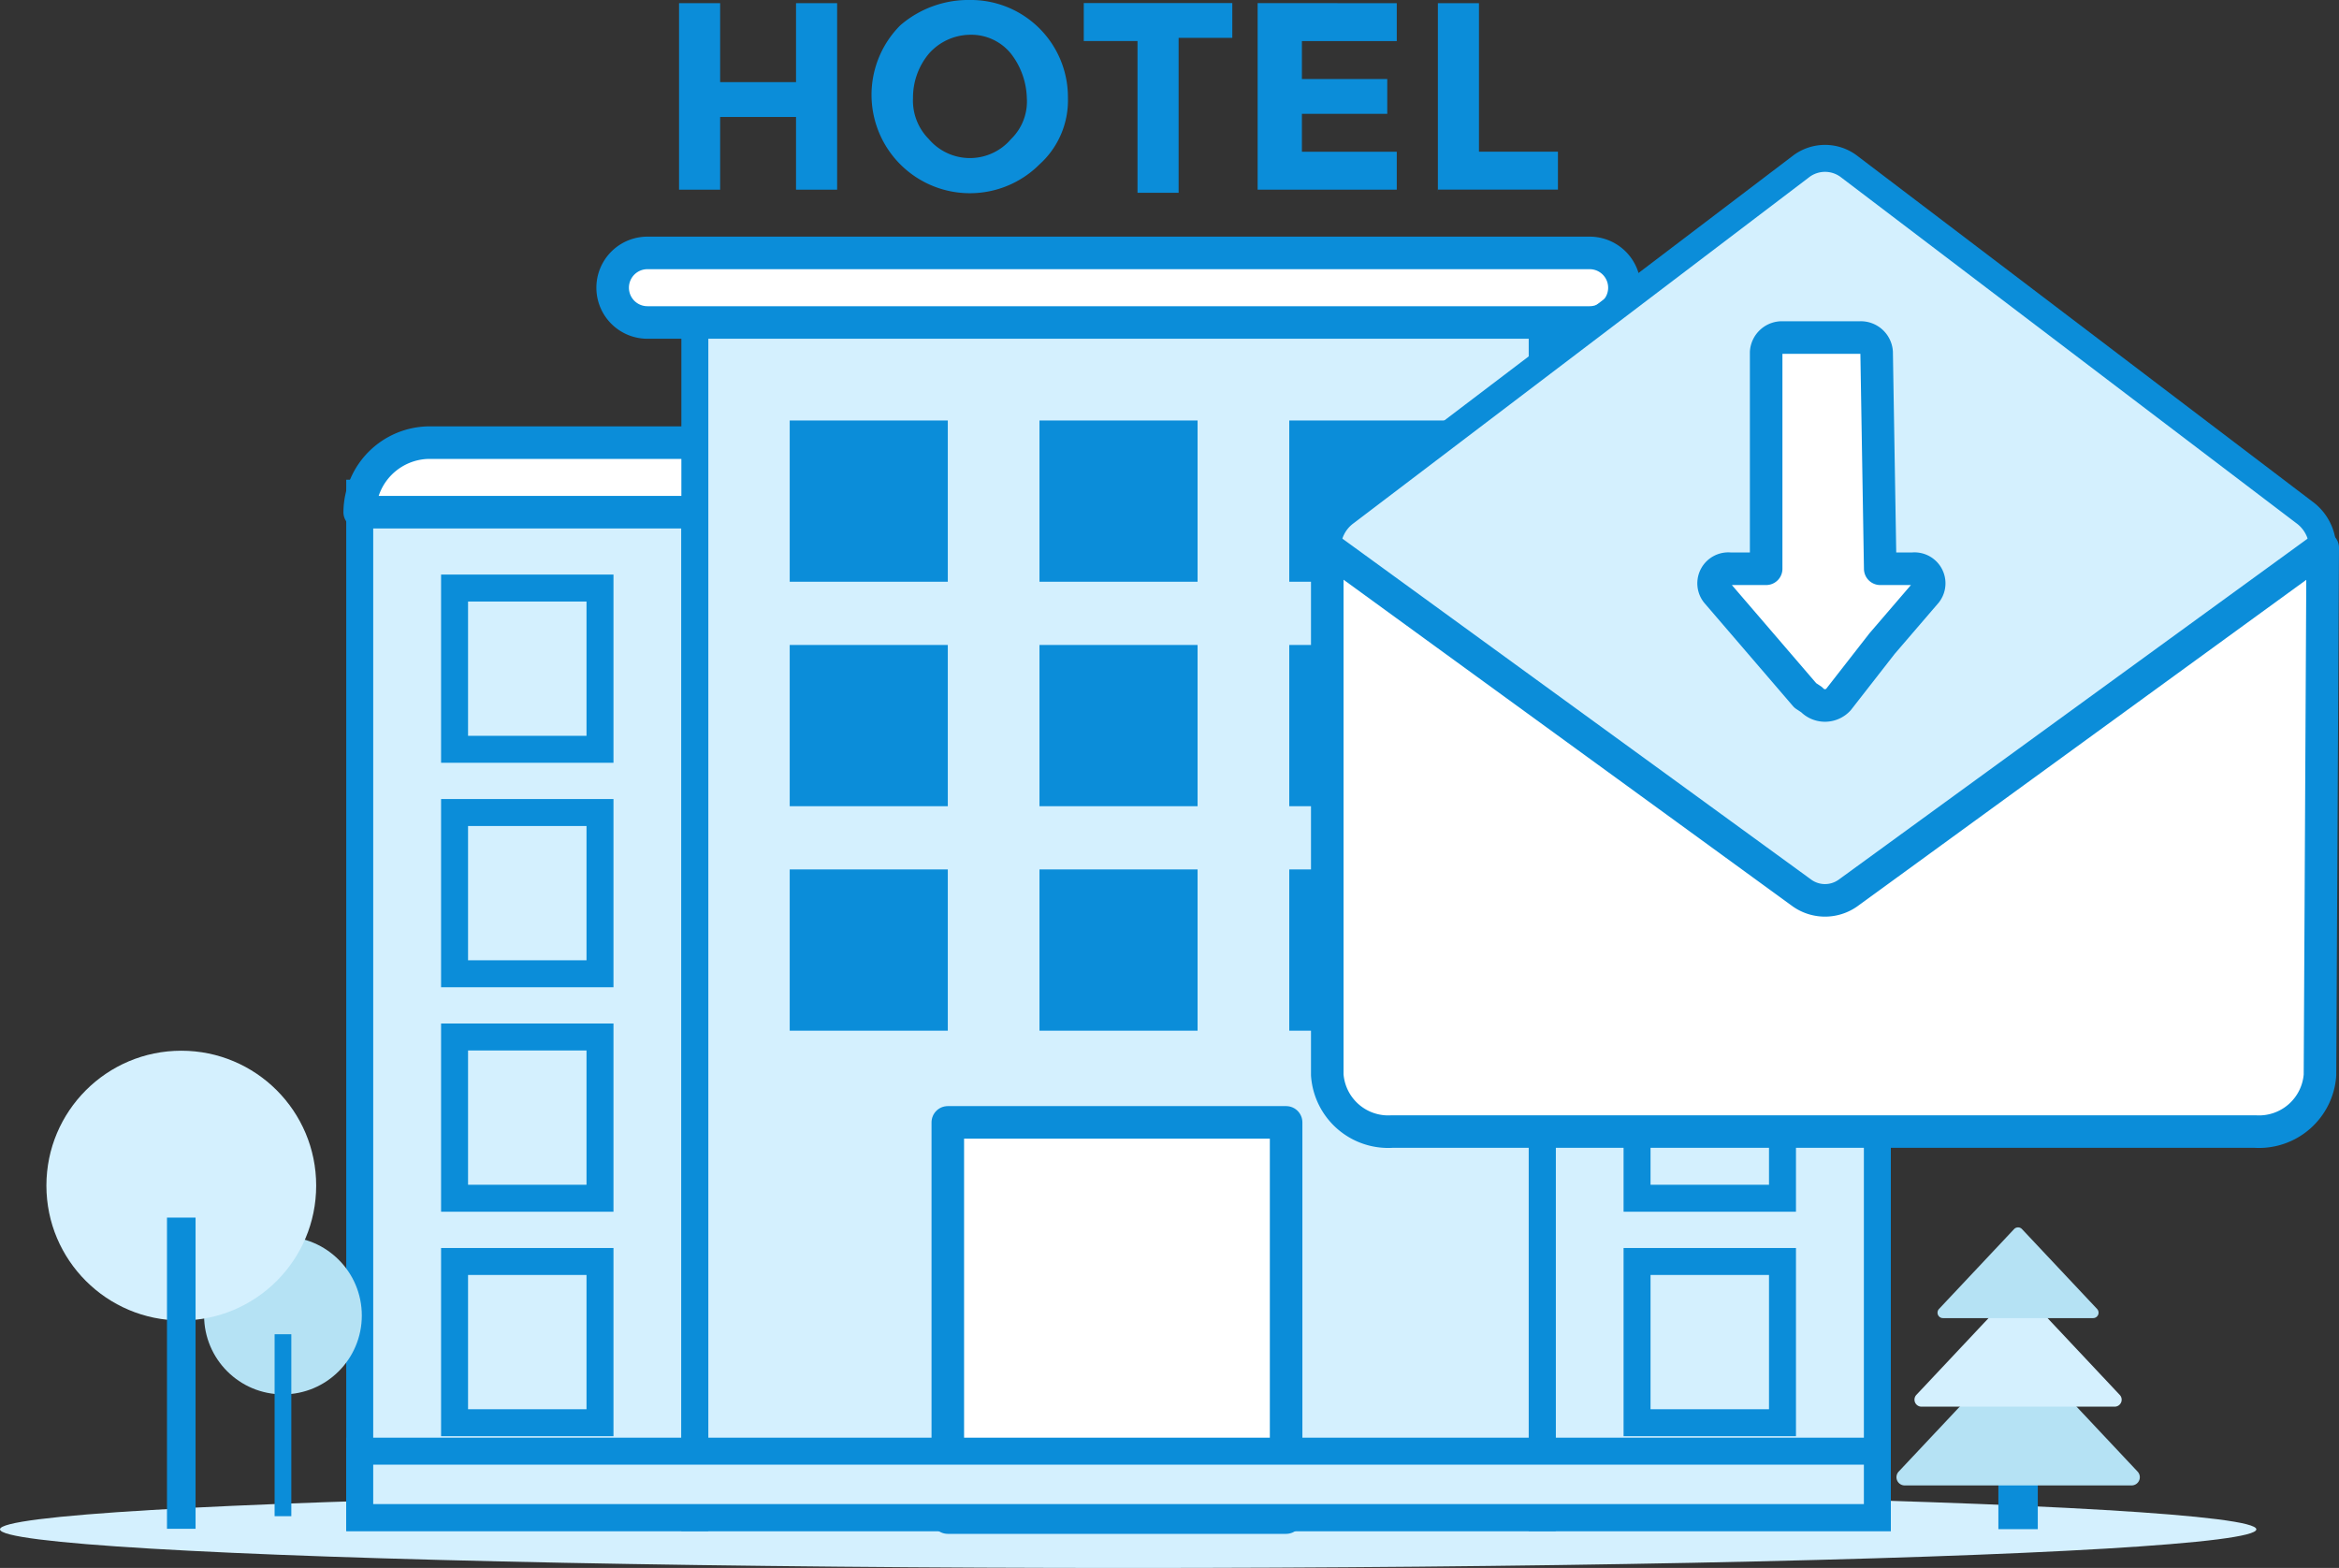 <svg xmlns="http://www.w3.org/2000/svg" id="hotel_hostel" width="124.4" height="83.396" viewBox="0 0 124.4 83.396"><rect x="0" y="0" width="124.4" height="83.396" fill="#333333" stroke="none"/><ellipse id="Elipse_220" cx="60.002" cy="2.055" rx="60.002" ry="2.055" transform="translate(0 79.286)" fill="#d4f0fe"></ellipse><g id="Grupo_33823" transform="translate(19.132 26.232)"><rect id="Rect&#xE1;ngulo_3965" width="17.825" height="54.483" fill="#d4f0fe" stroke="#0b8dd9" stroke-width="1.434"></rect><rect id="Rect&#xE1;ngulo_3966" width="17.825" height="54.483" transform="translate(62.891)" fill="#d4f0fe" stroke="#0b8dd9" stroke-width="1.434"></rect></g><path id="Trazado_50161" d="M319.942,312.787h80.716a3.732,3.732,0,0,0-3.7-3.7H323.642A3.732,3.732,0,0,0,319.942,312.787Z" transform="translate(-300.811 -285.545)" fill="#fff" stroke="#0b8dd9" stroke-linecap="round" stroke-linejoin="round" stroke-width="1.731"></path><rect id="Rect&#xE1;ngulo_3967" width="45.066" height="63.564" transform="translate(36.956 17.152)" fill="#d4f0fe" stroke="#0b8dd9" stroke-width="1.434"></rect><path id="Trazado_50162" d="M386.16,298.394H336.049a1.85,1.85,0,0,0,0,3.7H386.16a1.85,1.85,0,0,0,0-3.7Z" transform="translate(-301.615 -284.942)" fill="#fff" stroke="#0b8dd9" stroke-linecap="round" stroke-linejoin="round" stroke-width="1.731"></path><g id="Grupo_33824" transform="translate(24.176 31.277)"><rect id="Rect&#xE1;ngulo_3968" width="7.735" height="8.576" fill="#d4f0fe" stroke="#0b8dd9" stroke-width="1.434"></rect><rect id="Rect&#xE1;ngulo_3969" width="7.735" height="8.576" transform="translate(0 11.939)" fill="#d4f0fe" stroke="#0b8dd9" stroke-width="1.434"></rect><rect id="Rect&#xE1;ngulo_3970" width="7.735" height="8.576" transform="translate(0 23.878)" fill="#d4f0fe" stroke="#0b8dd9" stroke-width="1.434"></rect><rect id="Rect&#xE1;ngulo_3971" width="7.735" height="8.576" transform="translate(0 35.818)" fill="#d4f0fe" stroke="#0b8dd9" stroke-width="1.434"></rect><rect id="Rect&#xE1;ngulo_3972" width="7.735" height="8.576" transform="translate(62.891)" fill="#d4f0fe" stroke="#0b8dd9" stroke-width="1.434"></rect><rect id="Rect&#xE1;ngulo_3973" width="7.735" height="8.576" transform="translate(62.891 11.939)" fill="#d4f0fe" stroke="#0b8dd9" stroke-width="1.434"></rect><rect id="Rect&#xE1;ngulo_3974" width="7.735" height="8.576" transform="translate(62.891 23.878)" fill="#d4f0fe" stroke="#0b8dd9" stroke-width="1.434"></rect><rect id="Rect&#xE1;ngulo_3975" width="7.735" height="8.576" transform="translate(62.891 35.818)" fill="#d4f0fe" stroke="#0b8dd9" stroke-width="1.434"></rect></g><rect id="Rect&#xE1;ngulo_3976" width="8.408" height="8.576" transform="translate(42.001 46.243)" fill="#0b8dd9"></rect><rect id="Rect&#xE1;ngulo_3977" width="17.993" height="21.02" transform="translate(50.409 59.696)" fill="#fff" stroke="#0b8dd9" stroke-linecap="round" stroke-linejoin="round" stroke-width="1.731"></rect><rect id="Rect&#xE1;ngulo_3978" width="80.716" height="3.531" transform="translate(19.132 77.184)" fill="#d4f0fe" stroke="#0b8dd9" stroke-width="1.434"></rect><g id="Grupo_33825" transform="translate(42.001 22.365)"><rect id="Rect&#xE1;ngulo_3979" width="8.408" height="8.576" fill="#0b8dd9"></rect><rect id="Rect&#xE1;ngulo_3980" width="8.408" height="8.576" transform="translate(0 11.939)" fill="#0b8dd9"></rect><rect id="Rect&#xE1;ngulo_3981" width="8.408" height="8.576" transform="translate(13.284)" fill="#0b8dd9"></rect><rect id="Rect&#xE1;ngulo_3982" width="8.408" height="8.576" transform="translate(13.284 11.939)" fill="#0b8dd9"></rect><rect id="Rect&#xE1;ngulo_3983" width="8.408" height="8.576" transform="translate(13.284 23.878)" fill="#0b8dd9"></rect><rect id="Rect&#xE1;ngulo_3984" width="8.408" height="8.576" transform="translate(26.569)" fill="#0b8dd9"></rect><rect id="Rect&#xE1;ngulo_3985" width="8.408" height="8.576" transform="translate(26.569 11.939)" fill="#0b8dd9"></rect><rect id="Rect&#xE1;ngulo_3986" width="8.408" height="8.576" transform="translate(26.569 23.878)" fill="#0b8dd9"></rect></g><g id="Grupo_33826" transform="translate(36.115 0)"><path id="Trazado_50163" d="M344.164,284.315h2.186v9.921h-2.186v-3.868h-4.036v3.868h-2.186v-9.921h2.186v4.2h4.036v-4.2Z" transform="translate(-337.942 -284.147)" fill="#0b8dd9"></path><path id="Trazado_50164" d="M357.726,292.881a5.232,5.232,0,0,1-7.4-7.4,5.542,5.542,0,0,1,3.7-1.345,5.168,5.168,0,0,1,5.213,5.212A4.581,4.581,0,0,1,357.726,292.881Zm-.673-3.532a4.016,4.016,0,0,0-.841-2.354,2.715,2.715,0,0,0-2.186-1.009,2.964,2.964,0,0,0-2.186,1.009,3.649,3.649,0,0,0-.841,2.354,2.906,2.906,0,0,0,.841,2.186,2.872,2.872,0,0,0,4.372,0A2.783,2.783,0,0,0,357.053,289.349Z" transform="translate(-338.556 -284.137)" fill="#0b8dd9"></path><path id="Trazado_50165" d="M365.8,286.333V294.4h-2.186v-8.071h-2.859v-2.018h7.9v1.849H365.8Z" transform="translate(-339.23 -284.147)" fill="#0b8dd9"></path><path id="Trazado_50166" d="M377.955,284.315v2.018H372.91v2.017h4.54v1.85h-4.54v2.017h5.045v2.018h-7.4v-9.921Z" transform="translate(-339.783 -284.147)" fill="#0b8dd9"></path><path id="Trazado_50167" d="M380.715,294.4V284.315H382.9v7.9h4.2v2.018h-6.39Z" transform="translate(-340.356 -284.147)" fill="#0b8dd9"></path></g><g id="Grupo_33827" transform="translate(70.588 8.423)"><path id="Trazado_50168" d="M427.423,313.775a2.382,2.382,0,0,0-.985-1.889L402.2,293.472a2.11,2.11,0,0,0-2.493,0l-1.607,1.221-22.635,17.193a2.382,2.382,0,0,0-.985,1.889l22.746,21.442c.7.512,10.421,3.89,11.125,3.378L423.6,316.558Z" transform="translate(-374.477 -293.064)" fill="#d4f0fe" stroke="#0b8dd9" stroke-linecap="round" stroke-linejoin="round" stroke-width="1.434"></path><path id="Trazado_50169" d="M406.843,315.462h-1.726l-.191-11.515a.844.844,0,0,0-.894-.783h-4.088a.844.844,0,0,0-.894.783v11.515h-1.916a.781.781,0,0,0-.714,1.255l2.34,2.723,2.372,2.761.333.22a.972.972,0,0,0,1.428,0l2.324-2.981,2.34-2.723a.781.781,0,0,0-.714-1.255Zm0,0" transform="translate(-375.705 -293.634)" fill="#fff" stroke="#0b8dd9" stroke-linecap="round" stroke-linejoin="round" stroke-width="1.731"></path><path id="Trazado_50170" d="M407.881,316.2" transform="translate(-376.363 -294.37)" fill="#d4f0fe" stroke="#0b8dd9" stroke-linecap="round" stroke-linejoin="round" stroke-width="1.434"></path><path id="Trazado_50171" d="M427.423,315.014l-5.708,4.15-11.166,8.119-2.2,1.6-6.183,4.5a2.112,2.112,0,0,1-2.43,0l-6.183-4.5-2.2-1.6-16.873-12.269V343.05a3.25,3.25,0,0,0,3.441,3.015h45.916a3.251,3.251,0,0,0,3.44-3Z" transform="translate(-374.477 -294.303)" fill="#fff" stroke="#0b8dd9" stroke-linecap="round" stroke-linejoin="round" stroke-width="1.731"></path></g><g id="Grupo_31558" transform="translate(10.855 65.775)"><ellipse id="Elipse_221" cx="4.194" cy="4.194" rx="4.194" ry="4.194" fill="#b5e2f4"></ellipse><rect id="Rect&#xE1;ngulo_2723" width="0.889" height="9.677" transform="translate(3.75 5.19)" fill="#0b8dd9"></rect></g><g id="Grupo_31556" transform="translate(100.861 65.282)"><rect id="Rect&#xE1;ngulo_2722" width="2.096" height="3.313" transform="translate(5.423 12.737)" fill="#0b8dd9"></rect><path id="Trazado_48777" d="M413.032,367.434H407a.437.437,0,0,1-.318-.736l6.034-6.42a.437.437,0,0,1,.618-.019l.02.019,6.034,6.42a.437.437,0,0,1-.318.736Z" transform="translate(-406.561 -353.71)" fill="#b5e2f4"></path><path id="Trazado_48778" d="M413.089,363.059h-5.136a.373.373,0,0,1-.373-.373.369.369,0,0,1,.1-.254l5.137-5.464a.372.372,0,0,1,.527-.016l.016.016,5.136,5.464a.371.371,0,0,1-.271.627Z" transform="translate(-406.619 -353.524)" fill="#d4f0fe"></path><path id="Trazado_48779" d="M413.163,358.15H409.17a.289.289,0,0,1-.213-.487l3.993-4.247a.288.288,0,0,1,.409-.013l.013.013,3.993,4.247a.289.289,0,0,1-.214.487Z" transform="translate(-406.692 -353.325)" fill="#b5e2f4"></path></g><g id="Grupo_31557" transform="translate(2.468 55.885)"><ellipse id="Elipse_221-2" cx="7.174" cy="7.174" rx="7.174" ry="7.174" fill="#d4f0fe"></ellipse><rect id="Rect&#xE1;ngulo_2723-2" width="1.52" height="16.552" transform="translate(6.413 8.876)" fill="#0b8dd9"></rect></g></svg>